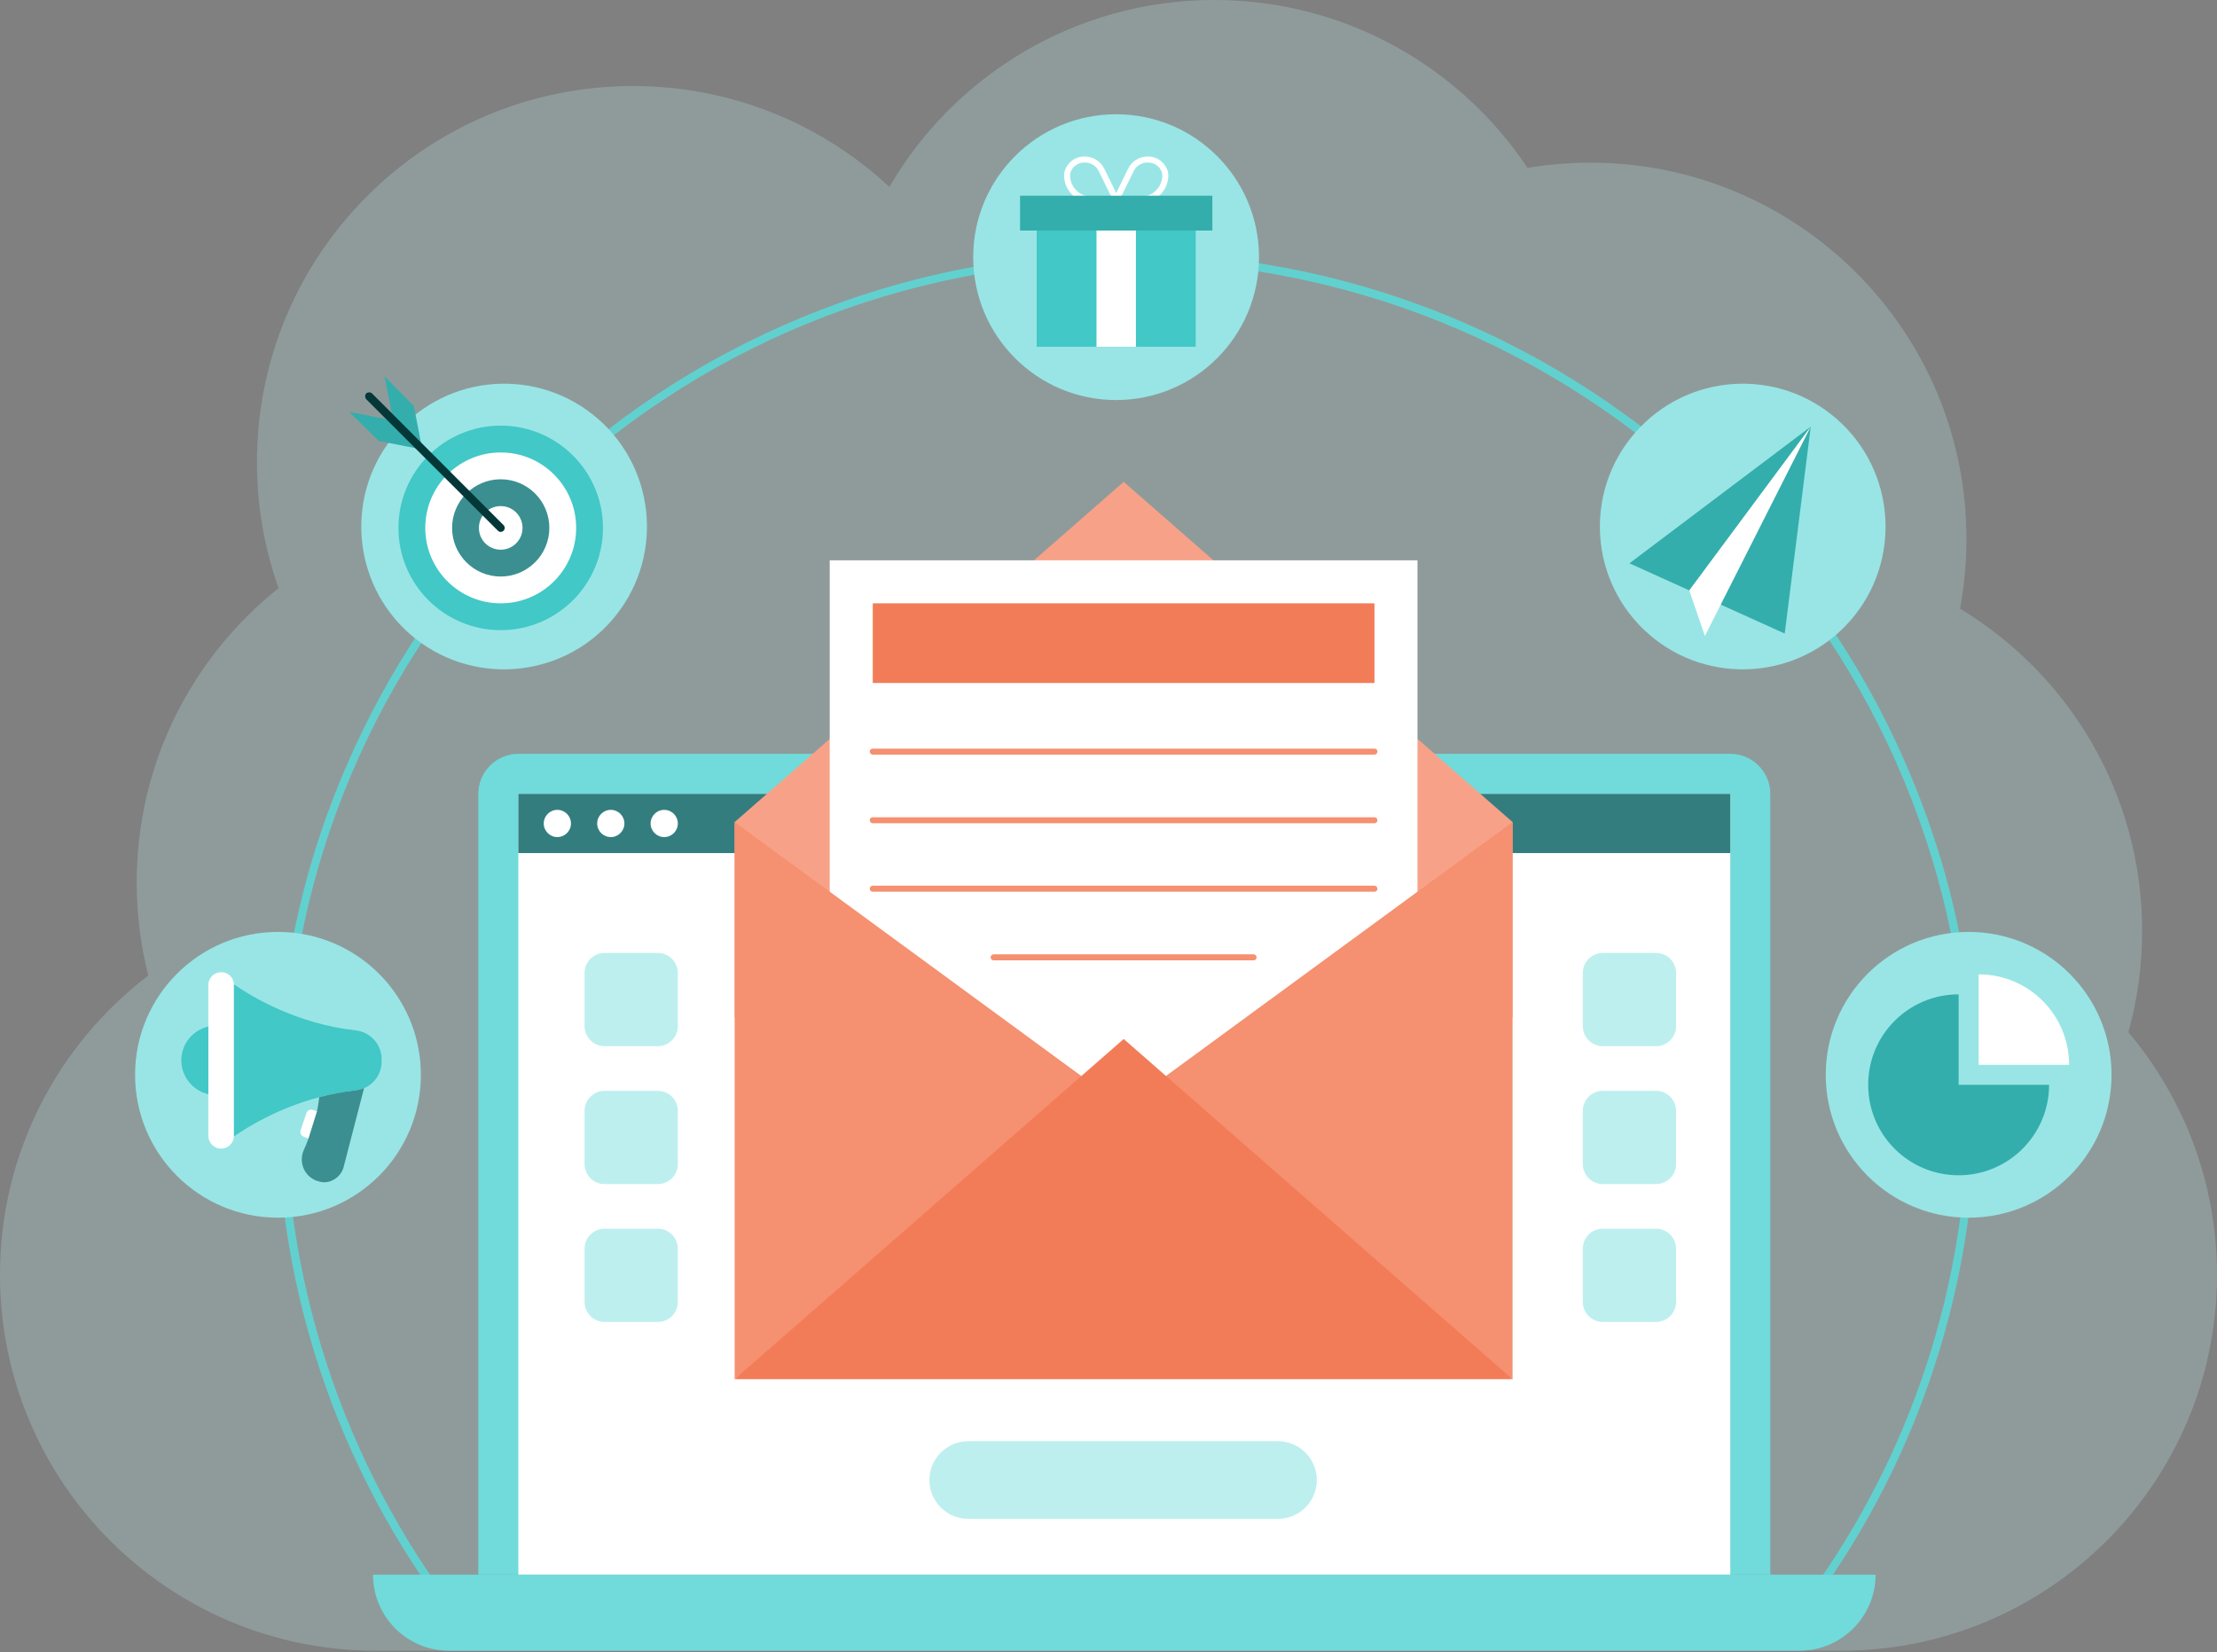 <svg width="636" height="474" viewBox="0 0 636 474" fill="none" xmlns="http://www.w3.org/2000/svg">
<rect x="0" y="0" width="636" height="474" fill="#808080" stroke="none"/>
<path d="M636 365.709C636 425.301 587.66 473.584 528.125 473.584H107.876C48.283 473.584 0 425.301 0 365.709C0 330.688 16.707 299.571 42.542 279.879C40.36 271.325 39.212 262.369 39.212 253.183C39.212 218.966 55.115 188.538 79.916 168.731C75.897 157.421 73.716 145.25 73.716 132.562C73.716 72.969 121.999 24.687 181.591 24.687C210.01 24.687 235.845 35.652 255.135 53.622C273.794 21.587 308.585 0 348.37 0C385.86 0 418.871 19.175 438.219 48.168C444.075 47.192 450.103 46.675 456.246 46.675C515.839 46.675 564.121 94.958 564.121 154.551C564.121 161.44 563.49 168.1 562.284 174.645C593.573 193.475 614.528 227.865 614.528 267.076C614.528 277.181 613.15 286.883 610.567 296.126C626.412 314.957 636 339.185 636 365.709Z" fill="#BEEFEF" fill-opacity="0.25"/>
<path d="M133.136 468.876C115.913 447.462 102.536 423.522 93.408 397.744C83.935 371.048 79.285 343.031 79.514 314.441C79.744 281.544 86.404 249.681 99.379 219.77C111.837 190.834 129.634 164.885 152.197 142.667C174.759 120.448 200.939 103.11 230.046 91.054C260.187 78.596 292.165 72.395 325.062 72.625C357.958 72.855 389.821 79.572 419.79 92.489C448.668 105.005 474.618 122.745 496.836 145.307C519.054 167.87 536.392 194.049 548.448 223.214C560.964 253.355 567.164 285.276 566.877 318.172C566.475 369.153 550.572 417.838 520.776 459.002L518.939 457.624C548.448 416.862 564.179 368.637 564.581 318.172C565.614 185.093 458.14 75.955 325.062 74.921C324.411 74.921 323.76 74.921 323.11 74.921C259.383 74.921 199.274 99.493 153.804 144.331C107.875 189.571 82.27 250.025 81.811 314.498C81.352 369.957 100.24 424.325 134.916 467.441L133.136 468.876Z" fill="#61D1CF"/>
<path d="M507.858 451.768H137.212V227.75C137.212 221.435 142.379 216.268 148.695 216.268H496.376C502.691 216.268 507.858 221.435 507.858 227.75V451.768Z" fill="#70DBDA"/>
<path d="M148.695 451.768V227.75H496.376V451.768H148.695Z" fill="white"/>
<path d="M516.183 473.584H128.831C116.774 473.584 107.014 463.824 107.014 451.768H538.057C538.057 463.824 528.239 473.584 516.183 473.584Z" fill="#70DBDA"/>
<path d="M496.376 244.743H148.695V227.75H496.376V244.743Z" fill="#347D7F"/>
<path d="M366.627 413.475H277.755C271.604 413.475 266.617 418.461 266.617 424.612C266.617 430.764 271.604 435.75 277.755 435.75H366.627C372.778 435.75 377.765 430.764 377.765 424.612C377.765 418.461 372.778 413.475 366.627 413.475Z" fill="#BEEFEF"/>
<path d="M159.89 240.151C162.046 240.151 163.794 238.403 163.794 236.247C163.794 234.091 162.046 232.343 159.89 232.343C157.734 232.343 155.986 234.091 155.986 236.247C155.986 238.403 157.734 240.151 159.89 240.151Z" fill="white"/>
<path d="M175.219 240.151C177.375 240.151 179.123 238.403 179.123 236.247C179.123 234.091 177.375 232.343 175.219 232.343C173.063 232.343 171.315 234.091 171.315 236.247C171.315 238.403 173.063 240.151 175.219 240.151Z" fill="white"/>
<path d="M190.547 240.151C192.704 240.151 194.451 238.403 194.451 236.247C194.451 234.091 192.704 232.343 190.547 232.343C188.391 232.343 186.643 234.091 186.643 236.247C186.643 238.403 188.391 240.151 190.547 240.151Z" fill="white"/>
<path d="M188.71 273.392H173.439C170.268 273.392 167.698 275.962 167.698 279.133V294.404C167.698 297.575 170.268 300.145 173.439 300.145H188.71C191.881 300.145 194.451 297.575 194.451 294.404V279.133C194.451 275.962 191.881 273.392 188.71 273.392Z" fill="#BEEFEF"/>
<path d="M188.71 312.948H173.439C170.268 312.948 167.698 315.518 167.698 318.689V333.96C167.698 337.131 170.268 339.701 173.439 339.701H188.71C191.881 339.701 194.451 337.131 194.451 333.96V318.689C194.451 315.518 191.881 312.948 188.71 312.948Z" fill="#BEEFEF"/>
<path d="M188.71 352.504H173.439C170.268 352.504 167.698 355.074 167.698 358.245V373.517C167.698 376.687 170.268 379.258 173.439 379.258H188.71C191.881 379.258 194.451 376.687 194.451 373.517V358.245C194.451 355.074 191.881 352.504 188.71 352.504Z" fill="#BEEFEF"/>
<path d="M475.077 273.392H459.805C456.635 273.392 454.064 275.962 454.064 279.133V294.404C454.064 297.575 456.635 300.145 459.805 300.145H475.077C478.247 300.145 480.818 297.575 480.818 294.404V279.133C480.818 275.962 478.247 273.392 475.077 273.392Z" fill="#BEEFEF"/>
<path d="M475.077 312.948H459.805C456.635 312.948 454.064 315.518 454.064 318.689V333.96C454.064 337.131 456.635 339.701 459.805 339.701H475.077C478.247 339.701 480.818 337.131 480.818 333.96V318.689C480.818 315.518 478.247 312.948 475.077 312.948Z" fill="#BEEFEF"/>
<path d="M475.077 352.504H459.805C456.635 352.504 454.064 355.074 454.064 358.245V373.517C454.064 376.687 456.635 379.258 459.805 379.258H475.077C478.247 379.258 480.818 376.687 480.818 373.517V358.245C480.818 355.074 478.247 352.504 475.077 352.504Z" fill="#BEEFEF"/>
<path d="M79.744 349.346C102.383 349.346 120.736 330.994 120.736 308.355C120.736 285.716 102.383 267.363 79.744 267.363C57.105 267.363 38.752 285.716 38.752 308.355C38.752 330.994 57.105 349.346 79.744 349.346Z" fill="#99E5E5"/>
<path d="M175.506 177.974C160.636 195.025 134.744 196.805 117.693 181.993C100.642 167.124 98.862 141.231 113.731 124.18C128.601 107.072 154.436 105.292 171.544 120.161C188.595 135.031 190.375 160.923 175.506 177.974Z" fill="#99E5E5"/>
<path d="M530.88 177.974C516.011 195.025 490.118 196.805 473.067 181.993C455.959 167.124 454.179 141.231 469.048 124.18C483.918 107.072 509.81 105.292 526.861 120.161C543.913 135.031 545.692 160.923 530.88 177.974Z" fill="#99E5E5"/>
<path d="M564.753 349.346C587.392 349.346 605.744 330.994 605.744 308.355C605.744 285.716 587.392 267.363 564.753 267.363C542.114 267.363 523.761 285.716 523.761 308.355C523.761 330.994 542.114 349.346 564.753 349.346Z" fill="#99E5E5"/>
<path d="M587.832 311.225C587.832 325.578 576.178 337.175 561.882 337.175C547.529 337.175 535.932 325.578 535.932 311.225C535.932 296.873 547.529 285.276 561.882 285.276V311.225H587.832Z" fill="#33AEAC"/>
<path d="M320.182 114.765C342.821 114.765 361.173 96.412 361.173 73.773C361.173 51.134 342.821 32.782 320.182 32.782C297.543 32.782 279.19 51.134 279.19 73.773C279.19 96.412 297.543 114.765 320.182 114.765Z" fill="#99E5E5"/>
<path d="M343.031 99.493H297.389V66.138H343.031V99.493Z" fill="#42C8C6"/>
<path fill-rule="evenodd" clip-rule="evenodd" d="M320.182 58.157H313.177C308.814 58.157 305.255 54.655 305.255 50.292C305.255 49.565 305.446 48.838 305.829 48.111C306.862 46.101 308.814 44.895 311.168 44.895C313.522 44.895 315.646 46.216 316.737 48.283L320.985 56.952C321.1 57.181 321.1 57.526 320.928 57.756C320.756 58.043 320.526 58.157 320.182 58.157V58.157ZM311.168 46.618C309.503 46.618 308.068 47.479 307.322 48.914C307.092 49.373 306.977 49.833 306.977 50.292C306.977 53.679 309.733 56.435 313.177 56.435H318.804L315.187 49.087C314.441 47.536 312.89 46.618 311.168 46.618V46.618Z" fill="url(#paint0_linear_1_173)"/>
<path fill-rule="evenodd" clip-rule="evenodd" d="M327.243 58.157H320.182C319.895 58.157 319.608 58.043 319.493 57.756C319.32 57.526 319.321 57.181 319.435 56.952L323.684 48.283C324.775 46.216 326.899 44.895 329.253 44.895C331.606 44.895 333.558 46.101 334.592 48.111C334.975 48.838 335.166 49.565 335.166 50.292C335.166 54.655 331.606 58.157 327.243 58.157V58.157ZM321.617 56.435H327.243C330.688 56.435 333.444 53.679 333.444 50.292C333.444 49.833 333.329 49.373 333.099 48.914C332.353 47.479 330.918 46.618 329.253 46.618C327.53 46.618 325.98 47.536 325.234 49.087L321.617 56.435Z" fill="url(#paint1_linear_1_173)"/>
<path d="M347.796 66.138H292.624V56.148H347.796V66.138Z" fill="#33AEAC"/>
<path d="M325.865 99.493H314.555V66.138H325.865V99.493Z" fill="url(#paint2_linear_1_173)"/>
<path d="M143.642 180.788C159.845 180.788 172.98 167.653 172.98 151.45C172.98 135.248 159.845 122.113 143.642 122.113C127.44 122.113 114.306 135.248 114.306 151.45C114.306 167.653 127.44 180.788 143.642 180.788Z" fill="#42C8C6"/>
<path d="M143.642 173.094C155.596 173.094 165.287 163.404 165.287 151.45C165.287 139.497 155.596 129.806 143.642 129.806C131.689 129.806 121.999 139.497 121.999 151.45C121.999 163.404 131.689 173.094 143.642 173.094Z" fill="white"/>
<path d="M143.643 165.401C151.347 165.401 157.593 159.155 157.593 151.45C157.593 143.746 151.347 137.5 143.643 137.5C135.938 137.5 129.692 143.746 129.692 151.45C129.692 159.155 135.938 165.401 143.643 165.401Z" fill="#3B8F91"/>
<path d="M143.643 157.708C147.099 157.708 149.9 154.907 149.9 151.45C149.9 147.994 147.099 145.193 143.643 145.193C140.186 145.193 137.385 147.994 137.385 151.45C137.385 154.907 140.186 157.708 143.643 157.708Z" fill="white"/>
<path d="M121.137 128.945L108.679 126.534L100.125 118.152L112.813 120.621L121.137 128.945Z" fill="#33AEAC"/>
<path d="M112.813 120.621L110.287 107.933L118.726 116.487L121.137 128.945L112.813 120.621Z" fill="#33AEAC"/>
<path d="M143.643 152.599C143.355 152.599 143.068 152.484 142.839 152.254L105.062 114.535C104.66 114.076 104.66 113.329 105.062 112.87C105.522 112.468 106.268 112.468 106.727 112.87L144.446 150.647C144.906 151.106 144.906 151.795 144.446 152.254C144.217 152.484 143.93 152.599 143.643 152.599V152.599Z" fill="#043738"/>
<path d="M519.456 122.4L511.992 181.763L467.441 161.612L519.456 122.4Z" fill="#33AEAC"/>
<path d="M489.085 182.452L484.607 169.363L519.455 122.4L489.085 182.452Z" fill="white"/>
<path d="M67.114 282.577V325.865C67.114 325.904 67.114 325.961 67.114 326.038C66.999 327.99 65.391 329.54 63.439 329.54C61.43 329.54 59.765 327.875 59.765 325.865V282.577C59.765 280.568 61.43 278.903 63.439 278.903C64.473 278.903 65.391 279.305 66.08 279.994C66.654 280.625 67.056 281.429 67.114 282.405C67.114 282.443 67.114 282.501 67.114 282.577V282.577Z" fill="white"/>
<path d="M59.765 294.519V313.924C55.344 312.89 52.014 308.929 52.014 304.221C52.014 299.456 55.344 295.495 59.765 294.519Z" fill="#42C8C6"/>
<path d="M109.483 303.877V304.566C109.483 307.953 107.416 310.938 104.431 312.201C103.665 312.508 102.861 312.718 102.019 312.833C102.019 312.833 102 312.833 101.962 312.833C98.288 313.235 94.786 313.924 91.571 314.785C79.801 317.885 71.075 323.282 67.114 326.038C67.114 325.961 67.114 325.904 67.114 325.865V282.577C67.114 282.501 67.114 282.443 67.114 282.405C72.166 285.907 85.026 293.715 102.019 295.61C106.268 296.069 109.483 299.628 109.483 303.877V303.877Z" fill="#42C8C6"/>
<path d="M92.202 319.148L89.734 327.071L87.207 326.152L87.093 326.095C86.346 325.808 86.002 325.004 86.231 324.315L87.896 319.32C88.126 318.632 88.872 318.23 89.619 318.402L92.202 319.148Z" fill="white"/>
<path d="M104.431 312.202L98.575 334.821C97.886 337.405 95.532 339.185 92.949 339.185C92.451 339.185 91.973 339.108 91.513 338.955C87.552 337.979 85.485 333.673 87.15 329.942C87.648 328.832 88.107 327.703 88.528 326.554L90.939 318.804C91.054 318.344 91.456 316.163 91.571 314.785C94.786 313.924 98.288 313.235 101.962 312.833C102 312.833 102.019 312.833 102.019 312.833C102.861 312.718 103.665 312.508 104.431 312.202V312.202Z" fill="#3B8F91"/>
<path d="M593.573 305.484H567.623V279.535C581.976 279.535 593.573 291.132 593.573 305.484Z" fill="white"/>
<path d="M433.913 235.845V291.935H210.756V235.845L322.363 138.246L433.913 235.845Z" fill="#F7A288"/>
<path d="M406.643 373.402H238.026V160.751H406.643V373.402Z" fill="white"/>
<path d="M210.756 395.677V235.845L319.837 315.761L210.756 395.677Z" fill="#F59070"/>
<path d="M324.832 315.761L433.913 235.845V395.677L324.832 315.761Z" fill="#F59070"/>
<path d="M250.37 195.944V173.094H394.299V195.944H250.37Z" fill="#F37C58"/>
<path d="M394.299 216.497H250.37C249.91 216.497 249.509 216.095 249.509 215.636C249.509 215.119 249.91 214.775 250.37 214.775H394.299C394.759 214.775 395.161 215.119 395.161 215.636C395.161 216.095 394.759 216.497 394.299 216.497Z" fill="#F59070"/>
<path d="M394.299 236.189H250.37C249.91 236.189 249.509 235.787 249.509 235.328C249.509 234.811 249.91 234.467 250.37 234.467H394.299C394.759 234.467 395.161 234.811 395.161 235.328C395.161 235.787 394.759 236.189 394.299 236.189Z" fill="#F59070"/>
<path d="M394.299 255.824H250.37C249.91 255.824 249.509 255.479 249.509 254.963C249.509 254.503 249.91 254.101 250.37 254.101H394.299C394.759 254.101 395.161 254.503 395.161 254.963C395.161 255.479 394.759 255.824 394.299 255.824Z" fill="#F59070"/>
<path d="M359.623 275.516H285.046C284.587 275.516 284.185 275.171 284.185 274.655C284.185 274.195 284.587 273.793 285.046 273.793H359.623C360.082 273.793 360.484 274.195 360.484 274.655C360.484 275.171 360.082 275.516 359.623 275.516Z" fill="#F59070"/>
<path d="M433.913 395.677H210.756L322.363 298.078L433.913 395.677Z" fill="#F37C58"/>
<defs>
<linearGradient id="paint0_linear_1_173" x1="54890.2" y1="1055.46" x2="55325" y2="1055.46" gradientUnits="userSpaceOnUse">
<stop stop-color="white"/>
<stop offset="1" stop-color="white"/>
</linearGradient>
<linearGradient id="paint1_linear_1_173" x1="55293" y1="1055.46" x2="55727.7" y2="1055.46" gradientUnits="userSpaceOnUse">
<stop stop-color="white"/>
<stop offset="1" stop-color="white"/>
</linearGradient>
<linearGradient id="paint2_linear_1_173" x1="39271.7" y1="3842.02" x2="39629.1" y2="3842.02" gradientUnits="userSpaceOnUse">
<stop stop-color="white"/>
<stop offset="1" stop-color="white"/>
</linearGradient>
</defs>
</svg>
